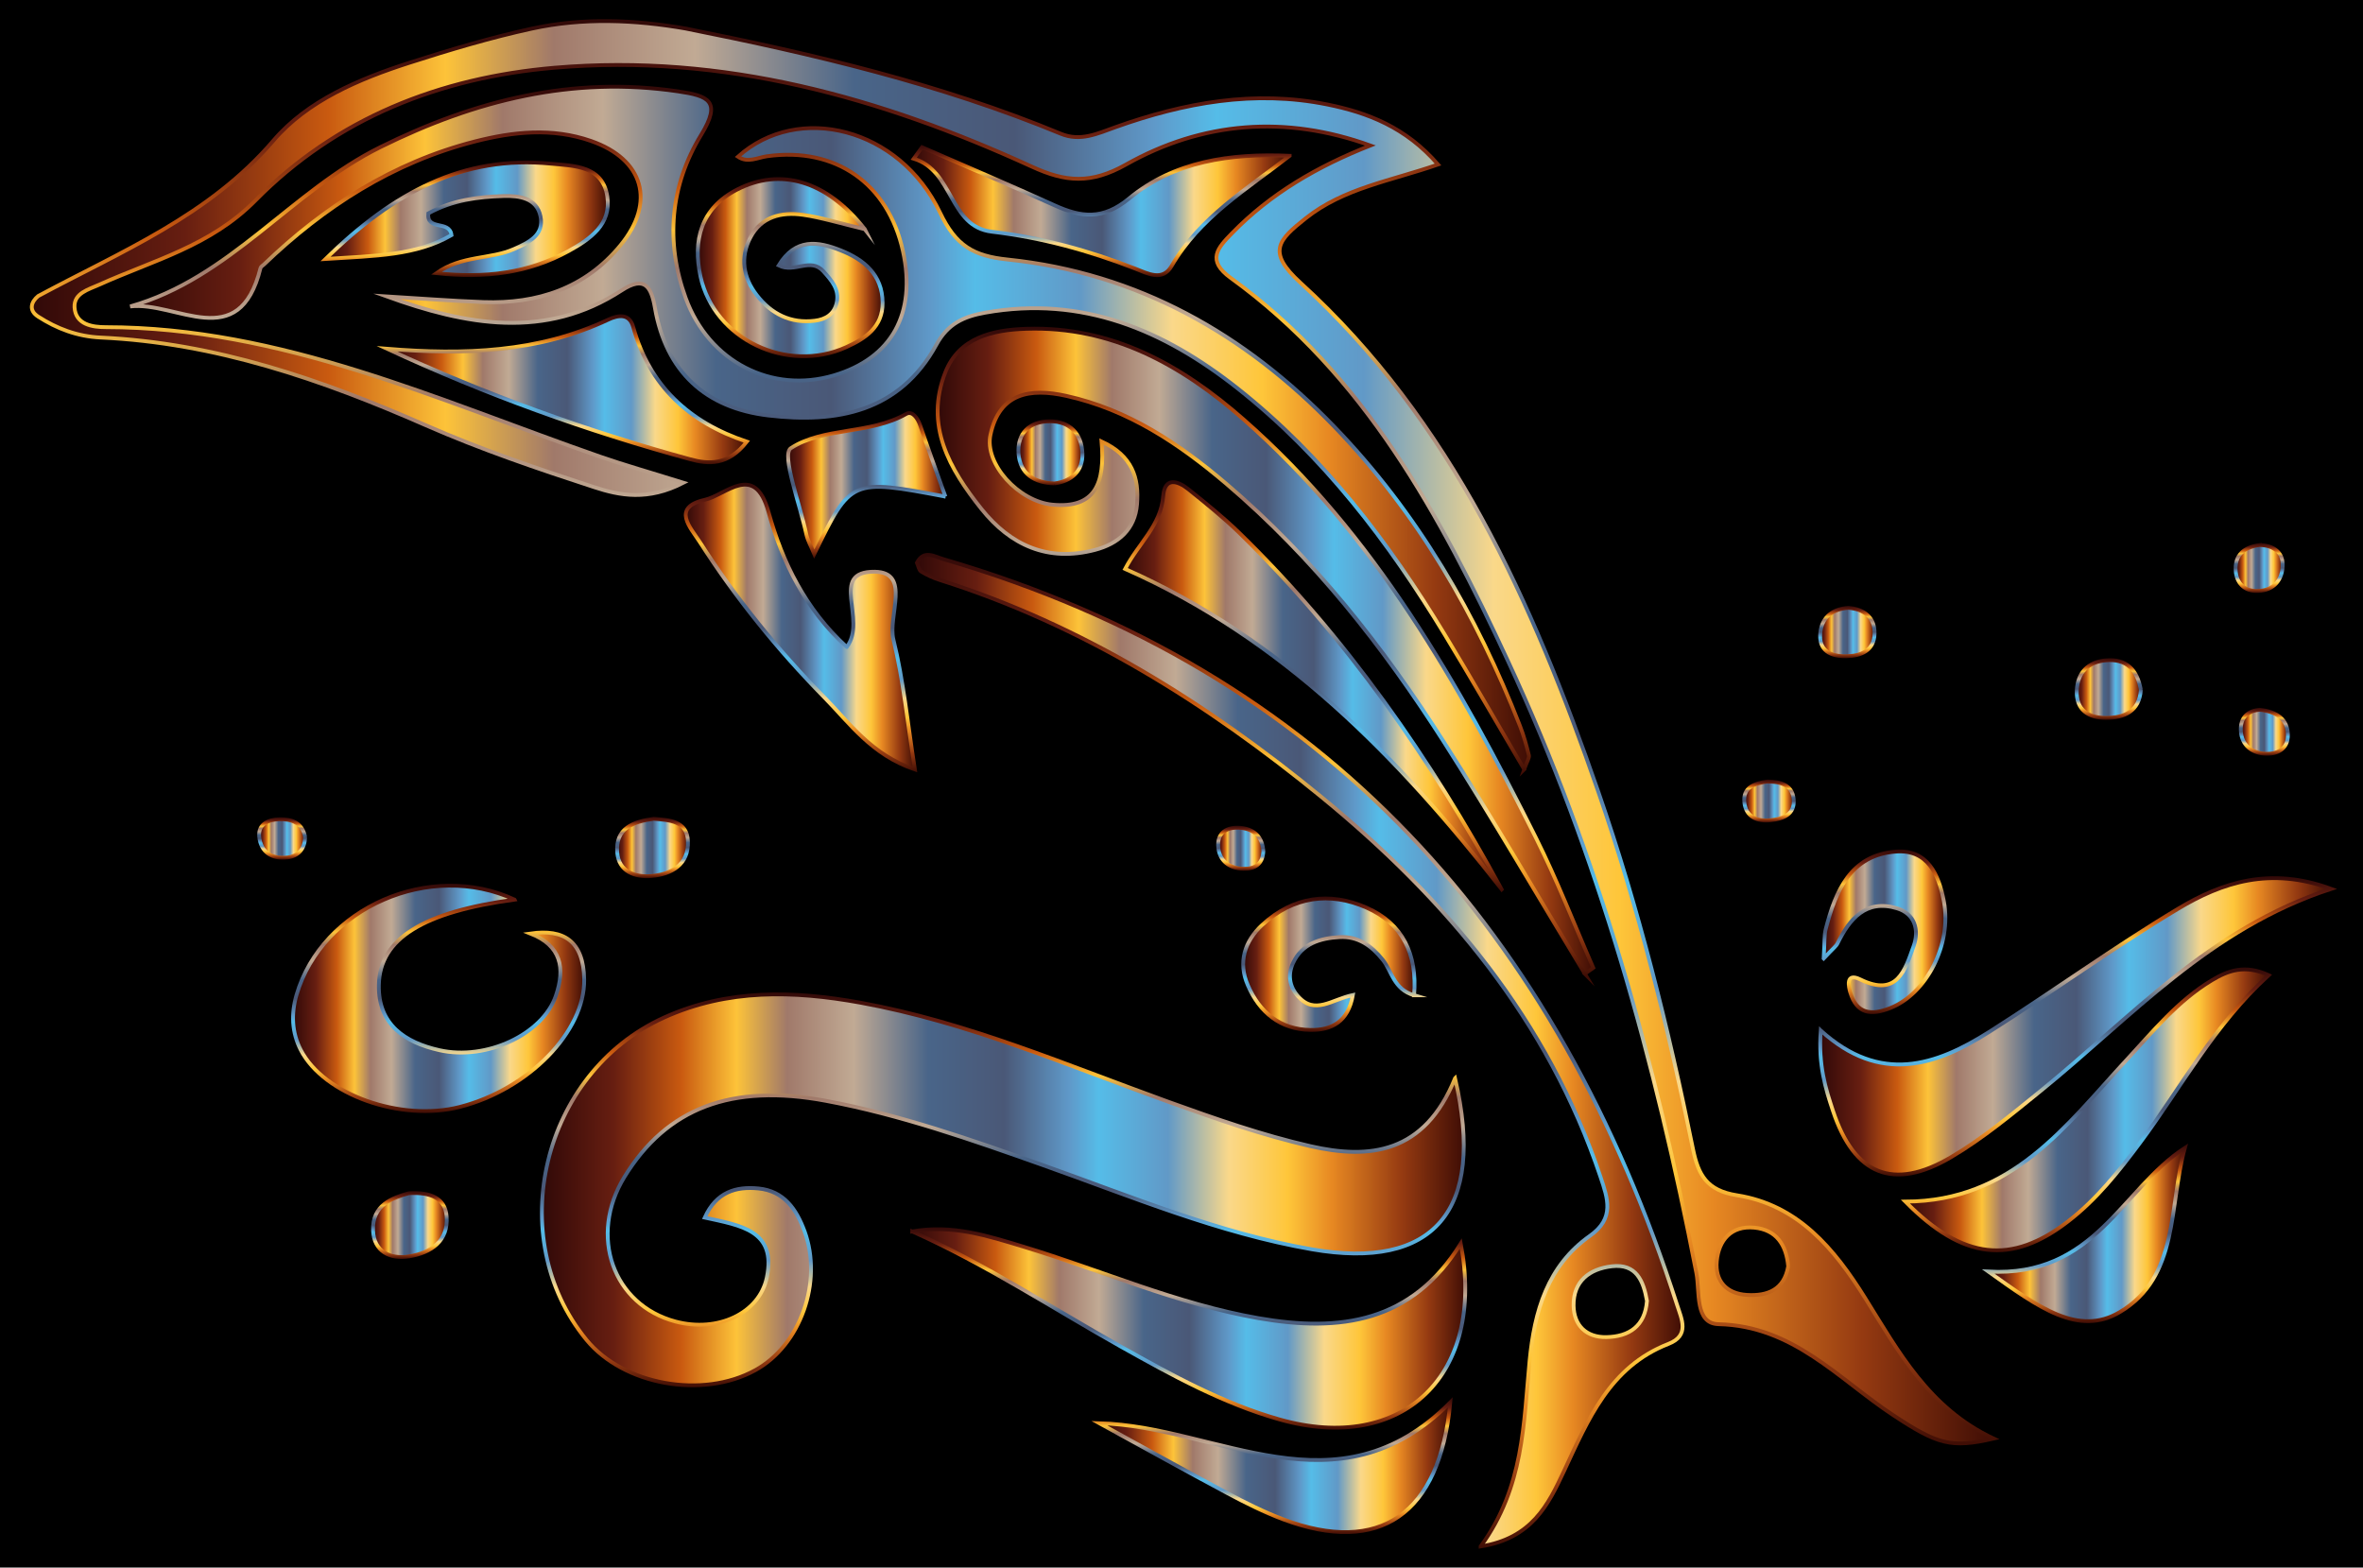 <?xml version="1.0" encoding="UTF-8"?>
<!DOCTYPE svg  PUBLIC '-//W3C//DTD SVG 1.1//EN'  'http://www.w3.org/Graphics/SVG/1.1/DTD/svg11.dtd'>
<svg enable-background="new 0 0 2478.519 1644.253" version="1.1" viewBox="0 0 2478.5 1644.3" xml:space="preserve" xmlns="http://www.w3.org/2000/svg">
<rect x="1e-4" width="2478.5" height="1644.3"/>
<g stroke-miterlimit="10" stroke-width="4">
	<linearGradient id="ax" x1="33.353" x2="2091.1" y1="768.1" y2="768.1" gradientUnits="userSpaceOnUse">
		<stop stop-color="#310908" offset="0"/>
		<stop stop-color="#671E11" offset=".078"/>
		<stop stop-color="#C95A10" offset=".151"/>
		<stop stop-color="#FDC339" offset=".211"/>
		<stop stop-color="#A0796A" offset=".266"/>
		<stop stop-color="#C1AA94" offset=".338"/>
		<stop stop-color="#496589" offset=".419"/>
		<stop stop-color="#4A5877" offset=".501"/>
		<stop stop-color="#5F99C9" offset=".572"/>
		<stop stop-color="#55BCE8" offset=".604"/>
		<stop stop-color="#6199C7" offset=".679"/>
		<stop stop-color="#FAD88A" offset=".745"/>
		<stop stop-color="#FEC63A" offset=".809"/>
		<stop stop-color="#E78822" offset=".857"/>
		<stop stop-color="#953A11" offset=".933"/>
		<stop stop-color="#3F0D05" offset="1"/>
	</linearGradient>
	<linearGradient id="am" x1="1064.3" x2="1064.3" y1="1516.1" y2="20.126" gradientUnits="userSpaceOnUse">
		<stop stop-color="#3F0D05" offset="0"/>
		<stop stop-color="#953A11" offset=".067"/>
		<stop stop-color="#E78822" offset=".143"/>
		<stop stop-color="#FEC63A" offset=".191"/>
		<stop stop-color="#FAD88A" offset=".255"/>
		<stop stop-color="#6199C7" offset=".321"/>
		<stop stop-color="#55BCE8" offset=".396"/>
		<stop stop-color="#5F99C9" offset=".428"/>
		<stop stop-color="#4A5877" offset=".499"/>
		<stop stop-color="#496589" offset=".581"/>
		<stop stop-color="#C1AA94" offset=".662"/>
		<stop stop-color="#A0796A" offset=".734"/>
		<stop stop-color="#FDC339" offset=".789"/>
		<stop stop-color="#C95A10" offset=".849"/>
		<stop stop-color="#671E11" offset=".922"/>
		<stop stop-color="#310908" offset="1"/>
	</linearGradient>
	<path d="m719.71 30.041c133.82 26.708 266.38 57.897 392.99 110.27 20.45 8.459 38.435-0.191 57.107-6.863 72.151-25.779 146.03-39.286 222.33-23.87 42.392 8.566 82.362 23.878 116.22 62.969-49.583 17.264-99.001 24.717-138.8 56.395-28.551 22.727-41.329 35.018-5.581 67.606 159.02 144.96 243.66 335.24 312.39 533.76 42.373 122.39 73.599 247.97 99.353 374.83 5.577 27.471 14.588 43.677 46.219 48.65 63.767 10.026 101.9 55.75 134.26 107.59 35.071 56.182 66.757 115.6 134.91 147.61-44.765 10.345-58.795 6.185-105.59-24.731-57.48-37.979-104.72-93.47-182.94-95.266-25.238-0.58-19.527-34.221-23.289-53.652-42.83-221.25-102.51-437.44-197.76-642.26-70.783-152.21-149.84-299.71-290.57-401.5-25.776-18.642-13.706-31.543 1.068-46.738 40.675-41.832 89.744-70.299 145.34-92.208-89.163-32.243-176.22-25.121-256.3 19.942-36.85 20.737-63.433 18.415-98.434 2.386-158.83-72.737-323.64-119.1-500.91-103.92-120.56 10.328-228.75 52.994-313.71 139.15-47.31 47.975-107.27 62.831-163.87 88.407-11.139 5.034-26.773 8.851-25.966 23.68 1.01 18.563 19.457 20.894 32.549 20.901 184.8 0.097 349.31 76.852 518.58 135.74 25.27 8.792 51.069 16.062 87.549 27.444-37.498 19.356-66.873 13.363-93.354 4.735-59.712-19.456-119.46-39.802-176.9-65.018-109.33-47.999-220.77-86.494-341.13-92.014-24.61-1.129-46.096-9.486-65.437-21.96-10.386-6.698-7.301-15.514 0-21.577 87.149-46.85 179.26-84.104 246.86-163.22 35.6-41.665 89.539-64.453 142.68-81.515 42.241-13.561 84.918-26.306 128.3-35.767 53.388-11.643 107.88-9.403 161.83 0zm1155.9 1298.3c-1.948-22.512-12.405-38.428-35.605-40.624-24.249-2.295-37.256 13.282-39.303 35.092-1.932 20.58 9.95 34.164 31.566 35.475 21.783 1.322 39.026-5.399 43.342-29.943z" fill="url(#ax)" stroke="url(#am)"/>
	<linearGradient id="ab" x1="568.44" x2="1535.4" y1="1248.1" y2="1248.1" gradientUnits="userSpaceOnUse">
		<stop stop-color="#310908" offset="0"/>
		<stop stop-color="#671E11" offset=".078"/>
		<stop stop-color="#C95A10" offset=".151"/>
		<stop stop-color="#FDC339" offset=".211"/>
		<stop stop-color="#A0796A" offset=".266"/>
		<stop stop-color="#C1AA94" offset=".338"/>
		<stop stop-color="#496589" offset=".419"/>
		<stop stop-color="#4A5877" offset=".501"/>
		<stop stop-color="#5F99C9" offset=".572"/>
		<stop stop-color="#55BCE8" offset=".604"/>
		<stop stop-color="#6199C7" offset=".679"/>
		<stop stop-color="#FAD88A" offset=".745"/>
		<stop stop-color="#FEC63A" offset=".809"/>
		<stop stop-color="#E78822" offset=".857"/>
		<stop stop-color="#953A11" offset=".933"/>
		<stop stop-color="#3F0D05" offset="1"/>
	</linearGradient>
	<linearGradient id="q" x1="1051.9" x2="1051.9" y1="1455.1" y2="1041" gradientUnits="userSpaceOnUse">
		<stop stop-color="#3F0D05" offset="0"/>
		<stop stop-color="#953A11" offset=".067"/>
		<stop stop-color="#E78822" offset=".143"/>
		<stop stop-color="#FEC63A" offset=".191"/>
		<stop stop-color="#FAD88A" offset=".255"/>
		<stop stop-color="#6199C7" offset=".321"/>
		<stop stop-color="#55BCE8" offset=".396"/>
		<stop stop-color="#5F99C9" offset=".428"/>
		<stop stop-color="#4A5877" offset=".499"/>
		<stop stop-color="#496589" offset=".581"/>
		<stop stop-color="#C1AA94" offset=".662"/>
		<stop stop-color="#A0796A" offset=".734"/>
		<stop stop-color="#FDC339" offset=".789"/>
		<stop stop-color="#C95A10" offset=".849"/>
		<stop stop-color="#671E11" offset=".922"/>
		<stop stop-color="#310908" offset="1"/>
	</linearGradient>
	<path d="m1526.2 1131c32.613 139.87-23.305 201.48-150.1 179.46-97.954-17.014-189.5-55.423-282.58-88.426-74.553-26.435-149.16-52.742-227.11-67.305-99.332-18.559-167.07 7.613-211.42 79.789-37.864 61.618-12.186 134.25 53.638 151.72 44.303 11.758 87.86-8.699 95.647-46.134 10.33-49.664-27.409-54.607-65.09-62.944 12.144-26.805 32.601-32.835 56.317-30.538 26.748 2.591 39.911 21.697 48.392 44.894 19.352 52.931-4.268 119.58-51.567 145.67-55.443 30.577-138.38 15.663-177.28-31.878-87.873-107.4-46.519-279.8 81.262-337.87 66.763-30.345 136.24-28.417 206.32-15.669 112.18 20.408 216.38 65.573 322.82 103.94 48.929 17.637 98.402 34.964 148.98 46.526 61.918 14.155 119.56 8.096 151.77-71.224z" fill="url(#ab)" stroke="url(#q)"/>
	<linearGradient id="f" x1="136.56" x2="1603.8" y1="448.97" y2="448.97" gradientUnits="userSpaceOnUse">
		<stop stop-color="#310908" offset="0"/>
		<stop stop-color="#671E11" offset=".078"/>
		<stop stop-color="#C95A10" offset=".151"/>
		<stop stop-color="#FDC339" offset=".211"/>
		<stop stop-color="#A0796A" offset=".266"/>
		<stop stop-color="#C1AA94" offset=".338"/>
		<stop stop-color="#496589" offset=".419"/>
		<stop stop-color="#4A5877" offset=".501"/>
		<stop stop-color="#5F99C9" offset=".572"/>
		<stop stop-color="#55BCE8" offset=".604"/>
		<stop stop-color="#6199C7" offset=".679"/>
		<stop stop-color="#FAD88A" offset=".745"/>
		<stop stop-color="#FEC63A" offset=".809"/>
		<stop stop-color="#E78822" offset=".857"/>
		<stop stop-color="#953A11" offset=".933"/>
		<stop stop-color="#3F0D05" offset="1"/>
	</linearGradient>
	<linearGradient id="d" x1="870.89" x2="870.89" y1="811.75" y2="88.933" gradientUnits="userSpaceOnUse">
		<stop stop-color="#3F0D05" offset="0"/>
		<stop stop-color="#953A11" offset=".067"/>
		<stop stop-color="#E78822" offset=".143"/>
		<stop stop-color="#FEC63A" offset=".191"/>
		<stop stop-color="#FAD88A" offset=".255"/>
		<stop stop-color="#6199C7" offset=".321"/>
		<stop stop-color="#55BCE8" offset=".396"/>
		<stop stop-color="#5F99C9" offset=".428"/>
		<stop stop-color="#4A5877" offset=".499"/>
		<stop stop-color="#496589" offset=".581"/>
		<stop stop-color="#C1AA94" offset=".662"/>
		<stop stop-color="#A0796A" offset=".734"/>
		<stop stop-color="#FDC339" offset=".789"/>
		<stop stop-color="#C95A10" offset=".849"/>
		<stop stop-color="#671E11" offset=".922"/>
		<stop stop-color="#310908" offset="1"/>
	</linearGradient>
	<path d="m1598.7 807.02c-28.975-49.24-55.582-95.607-83.289-141.31-59.017-97.343-127.38-187.25-217.32-258.32-77.333-61.109-162.94-97.58-264.79-79.412-22.51 4.015-39.193 11.649-51.07 33.452-38.502 70.677-104.44 82.82-176.08 74.419-66.202-7.764-107.58-45.922-119.22-112.96-3.865-22.265-10.76-33.988-34.848-18.302-80.261 52.267-163.43 36.312-246.7 6.279 33.877 2.041 67.73 4.754 101.64 5.973 56.798 2.042 106.74-14.483 143.8-59.535 37.287-45.325 24.189-90.262-30.954-109.44-40.699-14.154-81.674-9.775-122.16 0.627-85.71 22.024-157.58 68.175-220.81 128.91-1.295 1.244-3.313 2.354-3.684 3.852-22.478 90.728-88.198 34.416-136.7 40.19 104.75-29.673 168.94-120.85 262.43-167.13 99.338-49.169 201.28-74.798 312.36-58.462 31.662 4.656 45.922 10.031 24.164 45.544-32.488 53.027-37.764 112.06-16.287 171.14 24.38 67.076 90.254 100.55 155.48 81.213 60.614-17.968 86.694-64.845 72.445-130.21-15.466-70.949-70.467-109.57-142.38-99.687-10.298 1.415-20.36 7.484-30.733 0.526 63.338-56.893 169.59-30.489 212.04 58.702 16.602 34.879 35.177 45.462 70.884 49.162 136.28 14.121 248.93 78.122 342.77 175.45 87.146 90.382 149.08 197.22 194.61 313.8 3.892 9.966 6.814 20.371 9.318 30.78 0.656 2.73-1.943 6.244-4.921 14.75z" fill="url(#f)" stroke="url(#d)"/>
	<linearGradient id="c" x1="983.46" x2="1671.1" y1="683.1" y2="683.1" gradientUnits="userSpaceOnUse">
		<stop stop-color="#310908" offset="0"/>
		<stop stop-color="#671E11" offset=".078"/>
		<stop stop-color="#C95A10" offset=".151"/>
		<stop stop-color="#FDC339" offset=".211"/>
		<stop stop-color="#A0796A" offset=".266"/>
		<stop stop-color="#C1AA94" offset=".338"/>
		<stop stop-color="#496589" offset=".419"/>
		<stop stop-color="#4A5877" offset=".501"/>
		<stop stop-color="#5F99C9" offset=".572"/>
		<stop stop-color="#55BCE8" offset=".604"/>
		<stop stop-color="#6199C7" offset=".679"/>
		<stop stop-color="#FAD88A" offset=".745"/>
		<stop stop-color="#FEC63A" offset=".809"/>
		<stop stop-color="#E78822" offset=".857"/>
		<stop stop-color="#953A11" offset=".933"/>
		<stop stop-color="#3F0D05" offset="1"/>
	</linearGradient>
	<linearGradient id="b" x1="1327.5" x2="1327.5" y1="1024.4" y2="342.71" gradientUnits="userSpaceOnUse">
		<stop stop-color="#3F0D05" offset="0"/>
		<stop stop-color="#953A11" offset=".067"/>
		<stop stop-color="#E78822" offset=".143"/>
		<stop stop-color="#FEC63A" offset=".191"/>
		<stop stop-color="#FAD88A" offset=".255"/>
		<stop stop-color="#6199C7" offset=".321"/>
		<stop stop-color="#55BCE8" offset=".396"/>
		<stop stop-color="#5F99C9" offset=".428"/>
		<stop stop-color="#4A5877" offset=".499"/>
		<stop stop-color="#496589" offset=".581"/>
		<stop stop-color="#C1AA94" offset=".662"/>
		<stop stop-color="#A0796A" offset=".734"/>
		<stop stop-color="#FDC339" offset=".789"/>
		<stop stop-color="#C95A10" offset=".849"/>
		<stop stop-color="#671E11" offset=".922"/>
		<stop stop-color="#310908" offset="1"/>
	</linearGradient>
	<path d="m1662.3 1021.5c-49.148-81.142-96.822-163.22-147.82-243.19-63.919-100.23-137.04-193.26-228.18-270.8-49.699-42.283-103.06-77.981-168.15-92.298-37.746-8.302-69.796-3.081-79.242 40.696-6.635 30.75 29.641 70.006 64.84 73.43 45.194 4.397 55.534-22.722 51.651-66.292 32.437 14.943 39.42 38.498 37.233 65.774-2.13 26.56-19.627 41.564-44.218 48.018-49.292 12.939-88.538-4.91-118.99-42.988-33.47-41.848-59.802-87.628-37.919-143.23 14.477-36.783 49.893-44.608 84.93-45.747 90.016-2.928 163.03 38.095 227.89 95.002 137.85 120.93 225.74 277.44 306.45 438.46 22.32 44.526 40.375 91.189 60.387 136.87-2.955 2.098-5.91 4.196-8.865 6.294z" fill="url(#c)" stroke="url(#b)"/>
	<linearGradient id="a" x1="961.77" x2="1764.8" y1="1102.1" y2="1102.1" gradientUnits="userSpaceOnUse">
		<stop stop-color="#310908" offset="0"/>
		<stop stop-color="#671E11" offset=".078"/>
		<stop stop-color="#C95A10" offset=".151"/>
		<stop stop-color="#FDC339" offset=".211"/>
		<stop stop-color="#A0796A" offset=".266"/>
		<stop stop-color="#C1AA94" offset=".338"/>
		<stop stop-color="#496589" offset=".419"/>
		<stop stop-color="#4A5877" offset=".501"/>
		<stop stop-color="#5F99C9" offset=".572"/>
		<stop stop-color="#55BCE8" offset=".604"/>
		<stop stop-color="#6199C7" offset=".679"/>
		<stop stop-color="#FAD88A" offset=".745"/>
		<stop stop-color="#FEC63A" offset=".809"/>
		<stop stop-color="#E78822" offset=".857"/>
		<stop stop-color="#953A11" offset=".933"/>
		<stop stop-color="#3F0D05" offset="1"/>
	</linearGradient>
	<linearGradient id="bh" x1="1363.2" x2="1363.2" y1="1624.9" y2="580.03" gradientUnits="userSpaceOnUse">
		<stop stop-color="#3F0D05" offset="0"/>
		<stop stop-color="#953A11" offset=".067"/>
		<stop stop-color="#E78822" offset=".143"/>
		<stop stop-color="#FEC63A" offset=".191"/>
		<stop stop-color="#FAD88A" offset=".255"/>
		<stop stop-color="#6199C7" offset=".321"/>
		<stop stop-color="#55BCE8" offset=".396"/>
		<stop stop-color="#5F99C9" offset=".428"/>
		<stop stop-color="#4A5877" offset=".499"/>
		<stop stop-color="#496589" offset=".581"/>
		<stop stop-color="#C1AA94" offset=".662"/>
		<stop stop-color="#A0796A" offset=".734"/>
		<stop stop-color="#FDC339" offset=".789"/>
		<stop stop-color="#C95A10" offset=".849"/>
		<stop stop-color="#671E11" offset=".922"/>
		<stop stop-color="#310908" offset="1"/>
	</linearGradient>
	<path d="m1553 1622.1c45.482-62.3 45.036-129.36 51.355-194.62 5.032-51.966 18.7-99.725 63.391-131.25 26.113-18.421 18.552-39.159 10.977-61.769-54.981-164.09-161.46-291.1-292.67-398.48-120.21-98.384-250.73-180.37-400.49-227.65-6.76-2.134-13.383-5.191-19.421-8.88-2.346-1.433-2.892-5.812-4.414-9.197 7.259-13.983 18.29-6.524 27.5-3.838 402.35 117.33 644.46 392.48 769.83 782.37 4.794 14.909 13.54 32.065-9.072 40.874-61.644 24.014-84.378 79.623-109.57 133.48-16.547 35.38-33.692 70.505-87.412 78.973zm174.47-257.53c-3.66-20.987-11.19-39.286-36.766-36.327-23.464 2.714-40.683 15.606-40.202 41.422 0.385 20.657 13.355 33.283 34.306 32.884 23.965-0.457 40.634-11.538 42.662-37.978z" fill="url(#a)" stroke="url(#bh)"/>
	<linearGradient id="bg" x1="956.8" x2="1536.9" y1="1393.4" y2="1393.4" gradientUnits="userSpaceOnUse">
		<stop stop-color="#310908" offset="0"/>
		<stop stop-color="#671E11" offset=".078"/>
		<stop stop-color="#C95A10" offset=".151"/>
		<stop stop-color="#FDC339" offset=".211"/>
		<stop stop-color="#A0796A" offset=".266"/>
		<stop stop-color="#C1AA94" offset=".338"/>
		<stop stop-color="#496589" offset=".419"/>
		<stop stop-color="#4A5877" offset=".501"/>
		<stop stop-color="#5F99C9" offset=".572"/>
		<stop stop-color="#55BCE8" offset=".604"/>
		<stop stop-color="#6199C7" offset=".679"/>
		<stop stop-color="#FAD88A" offset=".745"/>
		<stop stop-color="#FEC63A" offset=".809"/>
		<stop stop-color="#E78822" offset=".857"/>
		<stop stop-color="#953A11" offset=".933"/>
		<stop stop-color="#3F0D05" offset="1"/>
	</linearGradient>
	<linearGradient id="bf" x1="1244.5" x2="1244.5" y1="1499.5" y2="1287.3" gradientUnits="userSpaceOnUse">
		<stop stop-color="#3F0D05" offset="0"/>
		<stop stop-color="#953A11" offset=".067"/>
		<stop stop-color="#E78822" offset=".143"/>
		<stop stop-color="#FEC63A" offset=".191"/>
		<stop stop-color="#FAD88A" offset=".255"/>
		<stop stop-color="#6199C7" offset=".321"/>
		<stop stop-color="#55BCE8" offset=".396"/>
		<stop stop-color="#5F99C9" offset=".428"/>
		<stop stop-color="#4A5877" offset=".499"/>
		<stop stop-color="#496589" offset=".581"/>
		<stop stop-color="#C1AA94" offset=".662"/>
		<stop stop-color="#A0796A" offset=".734"/>
		<stop stop-color="#FDC339" offset=".789"/>
		<stop stop-color="#C95A10" offset=".849"/>
		<stop stop-color="#671E11" offset=".922"/>
		<stop stop-color="#310908" offset="1"/>
	</linearGradient>
	<path d="m956.8 1291.7c42.027-7.536 79.153 4.606 116.64 15.97 82.198 24.918 161.12 60.093 246.57 75.003 85.708 14.954 160.88 4.612 212.16-78.284 26.393 137.99-61.221 221.16-190.14 184.51-59.075-16.791-112.52-46.208-165.75-76.051-72.673-40.75-142.47-86.781-219.48-121.15z" fill="url(#bg)" stroke="url(#bf)"/>
	<linearGradient id="be" x1="1909.2" x2="2445.2" y1="1076.6" y2="1076.6" gradientUnits="userSpaceOnUse">
		<stop stop-color="#310908" offset="0"/>
		<stop stop-color="#671E11" offset=".078"/>
		<stop stop-color="#C95A10" offset=".151"/>
		<stop stop-color="#FDC339" offset=".211"/>
		<stop stop-color="#A0796A" offset=".266"/>
		<stop stop-color="#C1AA94" offset=".338"/>
		<stop stop-color="#496589" offset=".419"/>
		<stop stop-color="#4A5877" offset=".501"/>
		<stop stop-color="#5F99C9" offset=".572"/>
		<stop stop-color="#55BCE8" offset=".604"/>
		<stop stop-color="#6199C7" offset=".679"/>
		<stop stop-color="#FAD88A" offset=".745"/>
		<stop stop-color="#FEC63A" offset=".809"/>
		<stop stop-color="#E78822" offset=".857"/>
		<stop stop-color="#953A11" offset=".933"/>
		<stop stop-color="#3F0D05" offset="1"/>
	</linearGradient>
	<linearGradient id="bd" x1="2179.2" x2="2179.2" y1="1234" y2="919.13" gradientUnits="userSpaceOnUse">
		<stop stop-color="#3F0D05" offset="0"/>
		<stop stop-color="#953A11" offset=".067"/>
		<stop stop-color="#E78822" offset=".143"/>
		<stop stop-color="#FEC63A" offset=".191"/>
		<stop stop-color="#FAD88A" offset=".255"/>
		<stop stop-color="#6199C7" offset=".321"/>
		<stop stop-color="#55BCE8" offset=".396"/>
		<stop stop-color="#5F99C9" offset=".428"/>
		<stop stop-color="#4A5877" offset=".499"/>
		<stop stop-color="#496589" offset=".581"/>
		<stop stop-color="#C1AA94" offset=".662"/>
		<stop stop-color="#A0796A" offset=".734"/>
		<stop stop-color="#FDC339" offset=".789"/>
		<stop stop-color="#C95A10" offset=".849"/>
		<stop stop-color="#671E11" offset=".922"/>
		<stop stop-color="#310908" offset="1"/>
	</linearGradient>
	<path d="m1909.7 1080.9c62.718 56.825 120.75 36.938 176.76 1.468 66.621-42.186 130.59-88.68 198.17-129.19 45.856-27.485 96.416-44.5 160.51-20.82-128.17 41.743-209.86 135.07-303.94 211.28-30.582 24.772-61.177 50.356-94.911 70.23-60.522 35.654-101.48 18.452-123.73-48.691-7.811-23.574-15.438-47.616-12.861-84.282z" fill="url(#be)" stroke="url(#bd)"/>
	<linearGradient id="bc" x1="307.37" x2="612.75" y1="1047.2" y2="1047.2" gradientUnits="userSpaceOnUse">
		<stop stop-color="#310908" offset="0"/>
		<stop stop-color="#671E11" offset=".078"/>
		<stop stop-color="#C95A10" offset=".151"/>
		<stop stop-color="#FDC339" offset=".211"/>
		<stop stop-color="#A0796A" offset=".266"/>
		<stop stop-color="#C1AA94" offset=".338"/>
		<stop stop-color="#496589" offset=".419"/>
		<stop stop-color="#4A5877" offset=".501"/>
		<stop stop-color="#5F99C9" offset=".572"/>
		<stop stop-color="#55BCE8" offset=".604"/>
		<stop stop-color="#6199C7" offset=".679"/>
		<stop stop-color="#FAD88A" offset=".745"/>
		<stop stop-color="#FEC63A" offset=".809"/>
		<stop stop-color="#E78822" offset=".857"/>
		<stop stop-color="#953A11" offset=".933"/>
		<stop stop-color="#3F0D05" offset="1"/>
	</linearGradient>
	<linearGradient id="bb" x1="460.06" x2="460.06" y1="1167.5" y2="926.99" gradientUnits="userSpaceOnUse">
		<stop stop-color="#3F0D05" offset="0"/>
		<stop stop-color="#953A11" offset=".067"/>
		<stop stop-color="#E78822" offset=".143"/>
		<stop stop-color="#FEC63A" offset=".191"/>
		<stop stop-color="#FAD88A" offset=".255"/>
		<stop stop-color="#6199C7" offset=".321"/>
		<stop stop-color="#55BCE8" offset=".396"/>
		<stop stop-color="#5F99C9" offset=".428"/>
		<stop stop-color="#4A5877" offset=".499"/>
		<stop stop-color="#496589" offset=".581"/>
		<stop stop-color="#C1AA94" offset=".662"/>
		<stop stop-color="#A0796A" offset=".734"/>
		<stop stop-color="#FDC339" offset=".789"/>
		<stop stop-color="#C95A10" offset=".849"/>
		<stop stop-color="#671E11" offset=".922"/>
		<stop stop-color="#310908" offset="1"/>
	</linearGradient>
	<path d="m539.68 943.64c-95.693 12.956-141.39 40.726-142.31 89.58-0.783 41.476 27.168 60.191 63.541 68.361 49.18 11.046 108.11-16.493 122.06-56.93 10.075-29.211 5.691-52.732-26.584-65.447 35.061-5.061 55.712 7.985 56.352 48.117 0.869 54.529-58.219 115.29-130.36 133.76-61.967 15.872-142.72-12.818-166.9-59.713-9.482-18.394-10.207-38.021-4.48-57.713 26.629-91.56 140.36-141.24 228.68-100.02z" fill="url(#bc)" stroke="url(#bb)"/>
	<linearGradient id="ba" x1="1180.1" x2="1575.1" y1="719.33" y2="719.33" gradientUnits="userSpaceOnUse">
		<stop stop-color="#310908" offset="0"/>
		<stop stop-color="#671E11" offset=".078"/>
		<stop stop-color="#C95A10" offset=".151"/>
		<stop stop-color="#FDC339" offset=".211"/>
		<stop stop-color="#A0796A" offset=".266"/>
		<stop stop-color="#C1AA94" offset=".338"/>
		<stop stop-color="#496589" offset=".419"/>
		<stop stop-color="#4A5877" offset=".501"/>
		<stop stop-color="#5F99C9" offset=".572"/>
		<stop stop-color="#55BCE8" offset=".604"/>
		<stop stop-color="#6199C7" offset=".679"/>
		<stop stop-color="#FAD88A" offset=".745"/>
		<stop stop-color="#FEC63A" offset=".809"/>
		<stop stop-color="#E78822" offset=".857"/>
		<stop stop-color="#953A11" offset=".933"/>
		<stop stop-color="#3F0D05" offset="1"/>
	</linearGradient>
	<linearGradient id="az" x1="1377.1" x2="1377.1" y1="934.15" y2="503.74" gradientUnits="userSpaceOnUse">
		<stop stop-color="#3F0D05" offset="0"/>
		<stop stop-color="#953A11" offset=".067"/>
		<stop stop-color="#E78822" offset=".143"/>
		<stop stop-color="#FEC63A" offset=".191"/>
		<stop stop-color="#FAD88A" offset=".255"/>
		<stop stop-color="#6199C7" offset=".321"/>
		<stop stop-color="#55BCE8" offset=".396"/>
		<stop stop-color="#5F99C9" offset=".428"/>
		<stop stop-color="#4A5877" offset=".499"/>
		<stop stop-color="#496589" offset=".581"/>
		<stop stop-color="#C1AA94" offset=".662"/>
		<stop stop-color="#A0796A" offset=".734"/>
		<stop stop-color="#FDC339" offset=".789"/>
		<stop stop-color="#C95A10" offset=".849"/>
		<stop stop-color="#671E11" offset=".922"/>
		<stop stop-color="#310908" offset="1"/>
	</linearGradient>
	<path d="m1575.1 932.92c-108.98-139.29-229.39-262.96-394.98-336.14 13.778-26.691 37.59-45.554 39.943-76.522 1.549-20.383 15.409-15.962 26.601-6.939 18.144 14.628 36.436 29.266 53.101 45.506 112.45 109.58 200.78 237.09 275.34 374.09z" fill="url(#ba)" stroke="url(#az)"/>
	<linearGradient id="ay" x1="1998.6" x2="2379.6" y1="1164.2" y2="1164.2" gradientUnits="userSpaceOnUse">
		<stop stop-color="#310908" offset="0"/>
		<stop stop-color="#671E11" offset=".078"/>
		<stop stop-color="#C95A10" offset=".151"/>
		<stop stop-color="#FDC339" offset=".211"/>
		<stop stop-color="#A0796A" offset=".266"/>
		<stop stop-color="#C1AA94" offset=".338"/>
		<stop stop-color="#496589" offset=".419"/>
		<stop stop-color="#4A5877" offset=".501"/>
		<stop stop-color="#5F99C9" offset=".572"/>
		<stop stop-color="#55BCE8" offset=".604"/>
		<stop stop-color="#6199C7" offset=".679"/>
		<stop stop-color="#FAD88A" offset=".745"/>
		<stop stop-color="#FEC63A" offset=".809"/>
		<stop stop-color="#E78822" offset=".857"/>
		<stop stop-color="#953A11" offset=".933"/>
		<stop stop-color="#3F0D05" offset="1"/>
	</linearGradient>
	<linearGradient id="aw" x1="2188.5" x2="2188.5" y1="1313.6" y2="1014.9" gradientUnits="userSpaceOnUse">
		<stop stop-color="#3F0D05" offset="0"/>
		<stop stop-color="#953A11" offset=".067"/>
		<stop stop-color="#E78822" offset=".143"/>
		<stop stop-color="#FEC63A" offset=".191"/>
		<stop stop-color="#FAD88A" offset=".255"/>
		<stop stop-color="#6199C7" offset=".321"/>
		<stop stop-color="#55BCE8" offset=".396"/>
		<stop stop-color="#5F99C9" offset=".428"/>
		<stop stop-color="#4A5877" offset=".499"/>
		<stop stop-color="#496589" offset=".581"/>
		<stop stop-color="#C1AA94" offset=".662"/>
		<stop stop-color="#A0796A" offset=".734"/>
		<stop stop-color="#FDC339" offset=".789"/>
		<stop stop-color="#C95A10" offset=".849"/>
		<stop stop-color="#671E11" offset=".922"/>
		<stop stop-color="#310908" offset="1"/>
	</linearGradient>
	<path d="m2379.6 1022.9c-57.616 52.416-91.462 117.4-134.69 175.48-22.504 30.241-45.725 59.681-75.802 82.806-59.153 45.48-109.81 40.848-170.56-20.77 112.02-0.371 168.19-79.808 231.66-148.28 27.95-30.155 53.941-62.382 89.739-83.896 16.652-10.007 34.544-16.952 59.652-5.343z" fill="url(#ay)" stroke="url(#aw)"/>
	<linearGradient id="av" x1="719.27" x2="959.61" y1="657.77" y2="657.77" gradientUnits="userSpaceOnUse">
		<stop stop-color="#310908" offset="0"/>
		<stop stop-color="#671E11" offset=".078"/>
		<stop stop-color="#C95A10" offset=".151"/>
		<stop stop-color="#FDC339" offset=".211"/>
		<stop stop-color="#A0796A" offset=".266"/>
		<stop stop-color="#C1AA94" offset=".338"/>
		<stop stop-color="#496589" offset=".419"/>
		<stop stop-color="#4A5877" offset=".501"/>
		<stop stop-color="#5F99C9" offset=".572"/>
		<stop stop-color="#55BCE8" offset=".604"/>
		<stop stop-color="#6199C7" offset=".679"/>
		<stop stop-color="#FAD88A" offset=".745"/>
		<stop stop-color="#FEC63A" offset=".809"/>
		<stop stop-color="#E78822" offset=".857"/>
		<stop stop-color="#953A11" offset=".933"/>
		<stop stop-color="#3F0D05" offset="1"/>
	</linearGradient>
	<linearGradient id="au" x1="839.69" x2="839.69" y1="810.14" y2="506.35" gradientUnits="userSpaceOnUse">
		<stop stop-color="#3F0D05" offset="0"/>
		<stop stop-color="#953A11" offset=".067"/>
		<stop stop-color="#E78822" offset=".143"/>
		<stop stop-color="#FEC63A" offset=".191"/>
		<stop stop-color="#FAD88A" offset=".255"/>
		<stop stop-color="#6199C7" offset=".321"/>
		<stop stop-color="#55BCE8" offset=".396"/>
		<stop stop-color="#5F99C9" offset=".428"/>
		<stop stop-color="#4A5877" offset=".499"/>
		<stop stop-color="#496589" offset=".581"/>
		<stop stop-color="#C1AA94" offset=".662"/>
		<stop stop-color="#A0796A" offset=".734"/>
		<stop stop-color="#FDC339" offset=".789"/>
		<stop stop-color="#C95A10" offset=".849"/>
		<stop stop-color="#671E11" offset=".922"/>
		<stop stop-color="#310908" offset="1"/>
	</linearGradient>
	<path d="m888.17 678.73c21.733-28.966-19.373-79.504 29.266-79.025 38.516 0.379 13.567 46.511 19.674 71.265 10.553 42.771 14.773 87.104 22.505 136.21-45.596-15.482-68.391-48.648-95.161-75.871-48.981-49.811-92.861-104.12-130.59-163-9.357-14.605-30.138-36.004 5.41-44.04 22.341-5.051 52.313-39.718 66.783 12.69 14.684 53.182 38.728 101.98 82.109 141.77z" fill="url(#av)" stroke="url(#au)"/>
	<linearGradient id="at" x1="406.02" x2="783.33" y1="408.27" y2="408.27" gradientUnits="userSpaceOnUse">
		<stop stop-color="#310908" offset="0"/>
		<stop stop-color="#671E11" offset=".078"/>
		<stop stop-color="#C95A10" offset=".151"/>
		<stop stop-color="#FDC339" offset=".211"/>
		<stop stop-color="#A0796A" offset=".266"/>
		<stop stop-color="#C1AA94" offset=".338"/>
		<stop stop-color="#496589" offset=".419"/>
		<stop stop-color="#4A5877" offset=".501"/>
		<stop stop-color="#5F99C9" offset=".572"/>
		<stop stop-color="#55BCE8" offset=".604"/>
		<stop stop-color="#6199C7" offset=".679"/>
		<stop stop-color="#FAD88A" offset=".745"/>
		<stop stop-color="#FEC63A" offset=".809"/>
		<stop stop-color="#E78822" offset=".857"/>
		<stop stop-color="#953A11" offset=".933"/>
		<stop stop-color="#3F0D05" offset="1"/>
	</linearGradient>
	<linearGradient id="as" x1="590.85" x2="590.85" y1="486.88" y2="329.67" gradientUnits="userSpaceOnUse">
		<stop stop-color="#3F0D05" offset="0"/>
		<stop stop-color="#953A11" offset=".067"/>
		<stop stop-color="#E78822" offset=".143"/>
		<stop stop-color="#FEC63A" offset=".191"/>
		<stop stop-color="#FAD88A" offset=".255"/>
		<stop stop-color="#6199C7" offset=".321"/>
		<stop stop-color="#55BCE8" offset=".396"/>
		<stop stop-color="#5F99C9" offset=".428"/>
		<stop stop-color="#4A5877" offset=".499"/>
		<stop stop-color="#496589" offset=".581"/>
		<stop stop-color="#C1AA94" offset=".662"/>
		<stop stop-color="#A0796A" offset=".734"/>
		<stop stop-color="#FDC339" offset=".789"/>
		<stop stop-color="#C95A10" offset=".849"/>
		<stop stop-color="#671E11" offset=".922"/>
		<stop stop-color="#310908" offset="1"/>
	</linearGradient>
	<path d="m406.02 365.87c80.423 6.405 158.17 4.148 232.03-30.627 10.354-4.875 22.11-6.757 26.072 7.618 16.932 61.43 58.495 100.24 119.21 120.44-19.76 25.492-40.82 23.496-59.297 18.455-108.69-29.65-214.44-67.869-318.01-115.88z" fill="url(#at)" stroke="url(#as)"/>
	<linearGradient id="ar" x1="1153" x2="1521.2" y1="1539" y2="1539" gradientUnits="userSpaceOnUse">
		<stop stop-color="#310908" offset="0"/>
		<stop stop-color="#671E11" offset=".078"/>
		<stop stop-color="#C95A10" offset=".151"/>
		<stop stop-color="#FDC339" offset=".211"/>
		<stop stop-color="#A0796A" offset=".266"/>
		<stop stop-color="#C1AA94" offset=".338"/>
		<stop stop-color="#496589" offset=".419"/>
		<stop stop-color="#4A5877" offset=".501"/>
		<stop stop-color="#5F99C9" offset=".572"/>
		<stop stop-color="#55BCE8" offset=".604"/>
		<stop stop-color="#6199C7" offset=".679"/>
		<stop stop-color="#FAD88A" offset=".745"/>
		<stop stop-color="#FEC63A" offset=".809"/>
		<stop stop-color="#E78822" offset=".857"/>
		<stop stop-color="#953A11" offset=".933"/>
		<stop stop-color="#3F0D05" offset="1"/>
	</linearGradient>
	<linearGradient id="aq" x1="1334.3" x2="1334.3" y1="1609.1" y2="1465.6" gradientUnits="userSpaceOnUse">
		<stop stop-color="#3F0D05" offset="0"/>
		<stop stop-color="#953A11" offset=".067"/>
		<stop stop-color="#E78822" offset=".143"/>
		<stop stop-color="#FEC63A" offset=".191"/>
		<stop stop-color="#FAD88A" offset=".255"/>
		<stop stop-color="#6199C7" offset=".321"/>
		<stop stop-color="#55BCE8" offset=".396"/>
		<stop stop-color="#5F99C9" offset=".428"/>
		<stop stop-color="#4A5877" offset=".499"/>
		<stop stop-color="#496589" offset=".581"/>
		<stop stop-color="#C1AA94" offset=".662"/>
		<stop stop-color="#A0796A" offset=".734"/>
		<stop stop-color="#FDC339" offset=".789"/>
		<stop stop-color="#C95A10" offset=".849"/>
		<stop stop-color="#671E11" offset=".922"/>
		<stop stop-color="#310908" offset="1"/>
	</linearGradient>
	<path d="m1153 1492.8c124.08 3.44 249.4 98.074 368.21-21.867-11.13 117.99-74.513 160.57-175.09 122.83-20.067-7.532-39.442-17.246-58.388-27.355-45.149-24.089-89.851-49.015-134.73-73.604z" fill="url(#ar)" stroke="url(#aq)"/>
	<linearGradient id="ap" x1="958.45" x2="1352.7" y1="221.53" y2="221.53" gradientUnits="userSpaceOnUse">
		<stop stop-color="#310908" offset="0"/>
		<stop stop-color="#671E11" offset=".078"/>
		<stop stop-color="#C95A10" offset=".151"/>
		<stop stop-color="#FDC339" offset=".211"/>
		<stop stop-color="#A0796A" offset=".266"/>
		<stop stop-color="#C1AA94" offset=".338"/>
		<stop stop-color="#496589" offset=".419"/>
		<stop stop-color="#4A5877" offset=".501"/>
		<stop stop-color="#5F99C9" offset=".572"/>
		<stop stop-color="#55BCE8" offset=".604"/>
		<stop stop-color="#6199C7" offset=".679"/>
		<stop stop-color="#FAD88A" offset=".745"/>
		<stop stop-color="#FEC63A" offset=".809"/>
		<stop stop-color="#E78822" offset=".857"/>
		<stop stop-color="#953A11" offset=".933"/>
		<stop stop-color="#3F0D05" offset="1"/>
	</linearGradient>
	<linearGradient id="ao" x1="1156.7" x2="1156.7" y1="290.66" y2="151.92" gradientUnits="userSpaceOnUse">
		<stop stop-color="#3F0D05" offset="0"/>
		<stop stop-color="#953A11" offset=".067"/>
		<stop stop-color="#E78822" offset=".143"/>
		<stop stop-color="#FEC63A" offset=".191"/>
		<stop stop-color="#FAD88A" offset=".255"/>
		<stop stop-color="#6199C7" offset=".321"/>
		<stop stop-color="#55BCE8" offset=".396"/>
		<stop stop-color="#5F99C9" offset=".428"/>
		<stop stop-color="#4A5877" offset=".499"/>
		<stop stop-color="#496589" offset=".581"/>
		<stop stop-color="#C1AA94" offset=".662"/>
		<stop stop-color="#A0796A" offset=".734"/>
		<stop stop-color="#FDC339" offset=".789"/>
		<stop stop-color="#C95A10" offset=".849"/>
		<stop stop-color="#671E11" offset=".922"/>
		<stop stop-color="#310908" offset="1"/>
	</linearGradient>
	<path d="m1352.7 163.4c-45.31 35.234-94.303 64.534-123.9 115.72-9.486 16.407-24.957 7.768-38.327 2.567-48.476-18.857-97.827-32.509-150.09-38.624-45.095-5.277-40.073-64.06-81.967-76.645 2.891-4.008 5.783-8.016 8.674-12.024 46.311 20.243 92.852 39.98 138.85 60.918 27.908 12.704 50.829 15.634 78.25-7.052 47.317-39.145 106.23-47.603 168.51-44.864z" fill="url(#ap)" stroke="url(#ao)"/>
	<linearGradient id="an" x1="731.87" x2="925.74" y1="280.76" y2="280.76" gradientUnits="userSpaceOnUse">
		<stop stop-color="#310908" offset="0"/>
		<stop stop-color="#671E11" offset=".078"/>
		<stop stop-color="#C95A10" offset=".151"/>
		<stop stop-color="#FDC339" offset=".211"/>
		<stop stop-color="#A0796A" offset=".266"/>
		<stop stop-color="#C1AA94" offset=".338"/>
		<stop stop-color="#496589" offset=".419"/>
		<stop stop-color="#4A5877" offset=".501"/>
		<stop stop-color="#5F99C9" offset=".572"/>
		<stop stop-color="#55BCE8" offset=".604"/>
		<stop stop-color="#6199C7" offset=".679"/>
		<stop stop-color="#FAD88A" offset=".745"/>
		<stop stop-color="#FEC63A" offset=".809"/>
		<stop stop-color="#E78822" offset=".857"/>
		<stop stop-color="#953A11" offset=".933"/>
		<stop stop-color="#3F0D05" offset="1"/>
	</linearGradient>
	<linearGradient id="al" x1="828.81" x2="828.81" y1="375.7" y2="185.82" gradientUnits="userSpaceOnUse">
		<stop stop-color="#3F0D05" offset="0"/>
		<stop stop-color="#953A11" offset=".067"/>
		<stop stop-color="#E78822" offset=".143"/>
		<stop stop-color="#FEC63A" offset=".191"/>
		<stop stop-color="#FAD88A" offset=".255"/>
		<stop stop-color="#6199C7" offset=".321"/>
		<stop stop-color="#55BCE8" offset=".396"/>
		<stop stop-color="#5F99C9" offset=".428"/>
		<stop stop-color="#4A5877" offset=".499"/>
		<stop stop-color="#496589" offset=".581"/>
		<stop stop-color="#C1AA94" offset=".662"/>
		<stop stop-color="#A0796A" offset=".734"/>
		<stop stop-color="#FDC339" offset=".789"/>
		<stop stop-color="#C95A10" offset=".849"/>
		<stop stop-color="#671E11" offset=".922"/>
		<stop stop-color="#310908" offset="1"/>
	</linearGradient>
	<path d="m907.07 240.37c-26.986-6.404-45.717-12.244-64.892-15.037-22.596-3.292-43.964 2.109-55.215 23.968-10.645 20.681-7.619 41.859 6.936 60.459 15.399 19.678 35.347 29.784 60.826 26.646 11.582-1.427 20.384-6.977 22.894-19.062 2.892-13.922-5.19-22.955-13.93-32.713-13.526-15.104-30.024 2.208-46.99-6.23 17.68-28.882 41.055-25.371 65.086-15.805 24.67 9.82 43.721 25.566 43.951 54.865 0.2 25.48-17.77 37.436-38.137 46.673-61.761 28.01-138.41-8.122-152.84-74.019-8.264-37.737 0.198-71.587 38.25-91.23 45.303-23.386 93.893-9.76 134.06 41.486z" fill="url(#an)" stroke="url(#al)"/>
	<linearGradient id="ak" x1="341.4" x2="637.57" y1="229.46" y2="229.46" gradientUnits="userSpaceOnUse">
		<stop stop-color="#310908" offset="0"/>
		<stop stop-color="#671E11" offset=".078"/>
		<stop stop-color="#C95A10" offset=".151"/>
		<stop stop-color="#FDC339" offset=".211"/>
		<stop stop-color="#A0796A" offset=".266"/>
		<stop stop-color="#C1AA94" offset=".338"/>
		<stop stop-color="#496589" offset=".419"/>
		<stop stop-color="#4A5877" offset=".501"/>
		<stop stop-color="#5F99C9" offset=".572"/>
		<stop stop-color="#55BCE8" offset=".604"/>
		<stop stop-color="#6199C7" offset=".679"/>
		<stop stop-color="#FAD88A" offset=".745"/>
		<stop stop-color="#FEC63A" offset=".809"/>
		<stop stop-color="#E78822" offset=".857"/>
		<stop stop-color="#953A11" offset=".933"/>
		<stop stop-color="#3F0D05" offset="1"/>
	</linearGradient>
	<linearGradient id="aj" x1="487.86" x2="487.86" y1="290.55" y2="168.38" gradientUnits="userSpaceOnUse">
		<stop stop-color="#3F0D05" offset="0"/>
		<stop stop-color="#953A11" offset=".067"/>
		<stop stop-color="#E78822" offset=".143"/>
		<stop stop-color="#FEC63A" offset=".191"/>
		<stop stop-color="#FAD88A" offset=".255"/>
		<stop stop-color="#6199C7" offset=".321"/>
		<stop stop-color="#55BCE8" offset=".396"/>
		<stop stop-color="#5F99C9" offset=".428"/>
		<stop stop-color="#4A5877" offset=".499"/>
		<stop stop-color="#496589" offset=".581"/>
		<stop stop-color="#C1AA94" offset=".662"/>
		<stop stop-color="#A0796A" offset=".734"/>
		<stop stop-color="#FDC339" offset=".789"/>
		<stop stop-color="#C95A10" offset=".849"/>
		<stop stop-color="#671E11" offset=".922"/>
		<stop stop-color="#310908" offset="1"/>
	</linearGradient>
	<path d="m341.4 271.66c71.368-69.795 144.36-109.02 236.49-99.994 24.422 2.393 54.235 2.051 59.118 34.492 4.37 29.031-17.826 44.611-40.491 57.089-42.219 23.242-87.516 28.901-138.81 23.298 26.694-18.934 56.705-14.234 81.644-25.401 15.064-6.745 31.59-14.376 27.604-34.07-3.934-19.437-22.434-21.942-38.632-21.45-26.741 0.814-53.379 4.072-79.1 18.222-1.754 18.646 22.349 6.521 24.351 22.82-37.378 21.456-79.484 21.657-132.17 24.993z" fill="url(#ak)" stroke="url(#aj)"/>
	<linearGradient id="ai" x1="2085.5" x2="2291.7" y1="1294.9" y2="1294.9" gradientUnits="userSpaceOnUse">
		<stop stop-color="#310908" offset="0"/>
		<stop stop-color="#671E11" offset=".078"/>
		<stop stop-color="#C95A10" offset=".151"/>
		<stop stop-color="#FDC339" offset=".211"/>
		<stop stop-color="#A0796A" offset=".266"/>
		<stop stop-color="#C1AA94" offset=".338"/>
		<stop stop-color="#496589" offset=".419"/>
		<stop stop-color="#4A5877" offset=".501"/>
		<stop stop-color="#5F99C9" offset=".572"/>
		<stop stop-color="#55BCE8" offset=".604"/>
		<stop stop-color="#6199C7" offset=".679"/>
		<stop stop-color="#FAD88A" offset=".745"/>
		<stop stop-color="#FEC63A" offset=".809"/>
		<stop stop-color="#E78822" offset=".857"/>
		<stop stop-color="#953A11" offset=".933"/>
		<stop stop-color="#3F0D05" offset="1"/>
	</linearGradient>
	<linearGradient id="ah" x1="2186.9" x2="2186.9" y1="1387.8" y2="1199.4" gradientUnits="userSpaceOnUse">
		<stop stop-color="#3F0D05" offset="0"/>
		<stop stop-color="#953A11" offset=".067"/>
		<stop stop-color="#E78822" offset=".143"/>
		<stop stop-color="#FEC63A" offset=".191"/>
		<stop stop-color="#FAD88A" offset=".255"/>
		<stop stop-color="#6199C7" offset=".321"/>
		<stop stop-color="#55BCE8" offset=".396"/>
		<stop stop-color="#5F99C9" offset=".428"/>
		<stop stop-color="#4A5877" offset=".499"/>
		<stop stop-color="#496589" offset=".581"/>
		<stop stop-color="#C1AA94" offset=".662"/>
		<stop stop-color="#A0796A" offset=".734"/>
		<stop stop-color="#FDC339" offset=".789"/>
		<stop stop-color="#C95A10" offset=".849"/>
		<stop stop-color="#671E11" offset=".922"/>
		<stop stop-color="#310908" offset="1"/>
	</linearGradient>
	<path d="m2291.7 1204c-17.008 61.113-5.853 135.13-68.217 172.25-43.365 25.81-84.837-4.543-137.95-42.484 111.78 6.258 139.49-86.356 206.17-129.77z" fill="url(#ai)" stroke="url(#ah)"/>
	<linearGradient id="ag" x1="1303.9" x2="1483.7" y1="1011.4" y2="1011.4" gradientUnits="userSpaceOnUse">
		<stop stop-color="#310908" offset="0"/>
		<stop stop-color="#671E11" offset=".078"/>
		<stop stop-color="#C95A10" offset=".151"/>
		<stop stop-color="#FDC339" offset=".211"/>
		<stop stop-color="#A0796A" offset=".266"/>
		<stop stop-color="#C1AA94" offset=".338"/>
		<stop stop-color="#496589" offset=".419"/>
		<stop stop-color="#4A5877" offset=".501"/>
		<stop stop-color="#5F99C9" offset=".572"/>
		<stop stop-color="#55BCE8" offset=".604"/>
		<stop stop-color="#6199C7" offset=".679"/>
		<stop stop-color="#FAD88A" offset=".745"/>
		<stop stop-color="#FEC63A" offset=".809"/>
		<stop stop-color="#E78822" offset=".857"/>
		<stop stop-color="#953A11" offset=".933"/>
		<stop stop-color="#3F0D05" offset="1"/>
	</linearGradient>
	<linearGradient id="af" x1="1393.8" x2="1393.8" y1="1082.4" y2="940.47" gradientUnits="userSpaceOnUse">
		<stop stop-color="#3F0D05" offset="0"/>
		<stop stop-color="#953A11" offset=".067"/>
		<stop stop-color="#E78822" offset=".143"/>
		<stop stop-color="#FEC63A" offset=".191"/>
		<stop stop-color="#FAD88A" offset=".255"/>
		<stop stop-color="#6199C7" offset=".321"/>
		<stop stop-color="#55BCE8" offset=".396"/>
		<stop stop-color="#5F99C9" offset=".428"/>
		<stop stop-color="#4A5877" offset=".499"/>
		<stop stop-color="#496589" offset=".581"/>
		<stop stop-color="#C1AA94" offset=".662"/>
		<stop stop-color="#A0796A" offset=".734"/>
		<stop stop-color="#FDC339" offset=".789"/>
		<stop stop-color="#C95A10" offset=".849"/>
		<stop stop-color="#671E11" offset=".922"/>
		<stop stop-color="#310908" offset="1"/>
	</linearGradient>
	<path d="m1483.2 1044c-21.61-6.391-23.192-25.2-32.832-37.217-11.908-14.843-25.838-24.914-45.388-23.82-20.399 1.142-39.294 6.782-48.709 27.181-5.569 12.067-4.123 24.247 5.196 34.88 17.565 20.04 35.43 3.306 57.559-1.351-5.022 28.32-22.383 36.974-44.482 36.678-31.934-0.427-53.535-18.67-65.749-46.94-10.374-24.012-3.487-46.055 15.198-63.318 32.269-29.814 70.793-35.107 109.54-17.929 37.622 16.679 53.272 48.694 49.666 91.836z" fill="url(#ag)" stroke="url(#af)"/>
	<linearGradient id="ae" x1="826.64" x2="991.63" y1="507.19" y2="507.19" gradientUnits="userSpaceOnUse">
		<stop stop-color="#310908" offset="0"/>
		<stop stop-color="#671E11" offset=".078"/>
		<stop stop-color="#C95A10" offset=".151"/>
		<stop stop-color="#FDC339" offset=".211"/>
		<stop stop-color="#A0796A" offset=".266"/>
		<stop stop-color="#C1AA94" offset=".338"/>
		<stop stop-color="#496589" offset=".419"/>
		<stop stop-color="#4A5877" offset=".501"/>
		<stop stop-color="#5F99C9" offset=".572"/>
		<stop stop-color="#55BCE8" offset=".604"/>
		<stop stop-color="#6199C7" offset=".679"/>
		<stop stop-color="#FAD88A" offset=".745"/>
		<stop stop-color="#FEC63A" offset=".809"/>
		<stop stop-color="#E78822" offset=".857"/>
		<stop stop-color="#953A11" offset=".933"/>
		<stop stop-color="#3F0D05" offset="1"/>
	</linearGradient>
	<linearGradient id="ad" x1="909.66" x2="909.66" y1="586.04" y2="431.24" gradientUnits="userSpaceOnUse">
		<stop stop-color="#3F0D05" offset="0"/>
		<stop stop-color="#953A11" offset=".067"/>
		<stop stop-color="#E78822" offset=".143"/>
		<stop stop-color="#FEC63A" offset=".191"/>
		<stop stop-color="#FAD88A" offset=".255"/>
		<stop stop-color="#6199C7" offset=".321"/>
		<stop stop-color="#55BCE8" offset=".396"/>
		<stop stop-color="#5F99C9" offset=".428"/>
		<stop stop-color="#4A5877" offset=".499"/>
		<stop stop-color="#496589" offset=".581"/>
		<stop stop-color="#C1AA94" offset=".662"/>
		<stop stop-color="#A0796A" offset=".734"/>
		<stop stop-color="#FDC339" offset=".789"/>
		<stop stop-color="#C95A10" offset=".849"/>
		<stop stop-color="#671E11" offset=".922"/>
		<stop stop-color="#310908" offset="1"/>
	</linearGradient>
	<path d="m991.63 520.86c-99.124-18.643-99.124-18.643-137.55 60.294-3.242-7.887-6.959-14.139-8.383-20.875-6.603-31.225-26.302-83.501-16.266-90.089 34.178-22.437 82.657-14.143 121.16-36.079 6.154-3.505 11.894 4.229 14.475 11.831 8.393 24.719 17.398 49.229 26.559 74.918z" fill="url(#ae)" stroke="url(#ad)"/>
	<linearGradient id="ac" x1="1912.8" x2="2040.4" y1="977.35" y2="977.35" gradientUnits="userSpaceOnUse">
		<stop stop-color="#310908" offset="0"/>
		<stop stop-color="#671E11" offset=".078"/>
		<stop stop-color="#C95A10" offset=".151"/>
		<stop stop-color="#FDC339" offset=".211"/>
		<stop stop-color="#A0796A" offset=".266"/>
		<stop stop-color="#C1AA94" offset=".338"/>
		<stop stop-color="#496589" offset=".419"/>
		<stop stop-color="#4A5877" offset=".501"/>
		<stop stop-color="#5F99C9" offset=".572"/>
		<stop stop-color="#55BCE8" offset=".604"/>
		<stop stop-color="#6199C7" offset=".679"/>
		<stop stop-color="#FAD88A" offset=".745"/>
		<stop stop-color="#FEC63A" offset=".809"/>
		<stop stop-color="#E78822" offset=".857"/>
		<stop stop-color="#953A11" offset=".933"/>
		<stop stop-color="#3F0D05" offset="1"/>
	</linearGradient>
	<linearGradient id="aa" x1="1976.4" x2="1976.4" y1="1063.6" y2="891.05" gradientUnits="userSpaceOnUse">
		<stop stop-color="#3F0D05" offset="0"/>
		<stop stop-color="#953A11" offset=".067"/>
		<stop stop-color="#E78822" offset=".143"/>
		<stop stop-color="#FEC63A" offset=".191"/>
		<stop stop-color="#FAD88A" offset=".255"/>
		<stop stop-color="#6199C7" offset=".321"/>
		<stop stop-color="#55BCE8" offset=".396"/>
		<stop stop-color="#5F99C9" offset=".428"/>
		<stop stop-color="#4A5877" offset=".499"/>
		<stop stop-color="#496589" offset=".581"/>
		<stop stop-color="#C1AA94" offset=".662"/>
		<stop stop-color="#A0796A" offset=".734"/>
		<stop stop-color="#FDC339" offset=".789"/>
		<stop stop-color="#C95A10" offset=".849"/>
		<stop stop-color="#671E11" offset=".922"/>
		<stop stop-color="#310908" offset="1"/>
	</linearGradient>
	<path d="m1912.8 1005.4c1.088-17.145 0.447-24.243 2.129-30.74 10.322-39.866 25.88-77.638 73.426-81.384 33.396-2.631 45.266 23.924 50.564 52.335 8.445 45.29-18.424 96.693-55.986 111.66-20.462 8.152-35.402 6.285-42.194-16.192-1.607-5.317-5.542-21.588 10.429-13.718 38.749 19.096 46.909-9.661 56.005-34.993 6.135-17.086 0.97-34.064-17.424-39.591-32.597-9.795-49.642 10.85-62.496 36.904-1.408 2.855-4.41 4.924-14.452 15.722z" fill="url(#ac)" stroke="url(#aa)"/>
	<linearGradient id="z" x1="391.24" x2="468.59" y1="1285" y2="1285" gradientUnits="userSpaceOnUse">
		<stop stop-color="#310908" offset="0"/>
		<stop stop-color="#671E11" offset=".078"/>
		<stop stop-color="#C95A10" offset=".151"/>
		<stop stop-color="#FDC339" offset=".211"/>
		<stop stop-color="#A0796A" offset=".266"/>
		<stop stop-color="#C1AA94" offset=".338"/>
		<stop stop-color="#496589" offset=".419"/>
		<stop stop-color="#4A5877" offset=".501"/>
		<stop stop-color="#5F99C9" offset=".572"/>
		<stop stop-color="#55BCE8" offset=".604"/>
		<stop stop-color="#6199C7" offset=".679"/>
		<stop stop-color="#FAD88A" offset=".745"/>
		<stop stop-color="#FEC63A" offset=".809"/>
		<stop stop-color="#E78822" offset=".857"/>
		<stop stop-color="#953A11" offset=".933"/>
		<stop stop-color="#3F0D05" offset="1"/>
	</linearGradient>
	<linearGradient id="y" x1="429.92" x2="429.92" y1="1320.6" y2="1249.4" gradientUnits="userSpaceOnUse">
		<stop stop-color="#3F0D05" offset="0"/>
		<stop stop-color="#953A11" offset=".067"/>
		<stop stop-color="#E78822" offset=".143"/>
		<stop stop-color="#FEC63A" offset=".191"/>
		<stop stop-color="#FAD88A" offset=".255"/>
		<stop stop-color="#6199C7" offset=".321"/>
		<stop stop-color="#55BCE8" offset=".396"/>
		<stop stop-color="#5F99C9" offset=".428"/>
		<stop stop-color="#4A5877" offset=".499"/>
		<stop stop-color="#496589" offset=".581"/>
		<stop stop-color="#C1AA94" offset=".662"/>
		<stop stop-color="#A0796A" offset=".734"/>
		<stop stop-color="#FDC339" offset=".789"/>
		<stop stop-color="#C95A10" offset=".849"/>
		<stop stop-color="#671E11" offset=".922"/>
		<stop stop-color="#310908" offset="1"/>
	</linearGradient>
	<path d="m428.85 1251.6c22.848-1.361 38.106 5.169 39.591 24.277 2.032 26.146-16.549 38.261-39.342 42.016-20.097 3.31-36.978-5.334-37.826-27.211-1.043-26.905 20.482-34.292 37.577-39.081z" fill="url(#z)" stroke="url(#y)"/>
	<linearGradient id="x" x1="1068.2" x2="1135.4" y1="474.51" y2="474.51" gradientUnits="userSpaceOnUse">
		<stop stop-color="#310908" offset="0"/>
		<stop stop-color="#671E11" offset=".078"/>
		<stop stop-color="#C95A10" offset=".151"/>
		<stop stop-color="#FDC339" offset=".211"/>
		<stop stop-color="#A0796A" offset=".266"/>
		<stop stop-color="#C1AA94" offset=".338"/>
		<stop stop-color="#496589" offset=".419"/>
		<stop stop-color="#4A5877" offset=".501"/>
		<stop stop-color="#5F99C9" offset=".572"/>
		<stop stop-color="#55BCE8" offset=".604"/>
		<stop stop-color="#6199C7" offset=".679"/>
		<stop stop-color="#FAD88A" offset=".745"/>
		<stop stop-color="#FEC63A" offset=".809"/>
		<stop stop-color="#E78822" offset=".857"/>
		<stop stop-color="#953A11" offset=".933"/>
		<stop stop-color="#3F0D05" offset="1"/>
	</linearGradient>
	<linearGradient id="w" x1="1101.8" x2="1101.8" y1="509.13" y2="439.9" gradientUnits="userSpaceOnUse">
		<stop stop-color="#3F0D05" offset="0"/>
		<stop stop-color="#953A11" offset=".067"/>
		<stop stop-color="#E78822" offset=".143"/>
		<stop stop-color="#FEC63A" offset=".191"/>
		<stop stop-color="#FAD88A" offset=".255"/>
		<stop stop-color="#6199C7" offset=".321"/>
		<stop stop-color="#55BCE8" offset=".396"/>
		<stop stop-color="#5F99C9" offset=".428"/>
		<stop stop-color="#4A5877" offset=".499"/>
		<stop stop-color="#496589" offset=".581"/>
		<stop stop-color="#C1AA94" offset=".662"/>
		<stop stop-color="#A0796A" offset=".734"/>
		<stop stop-color="#FDC339" offset=".789"/>
		<stop stop-color="#C95A10" offset=".849"/>
		<stop stop-color="#671E11" offset=".922"/>
		<stop stop-color="#310908" offset="1"/>
	</linearGradient>
	<path d="m1105.9 507.12c-21.146-0.713-35.977-10.141-37.561-31.174-1.615-21.448 11.424-33.961 32.674-34.053 21.27-0.092 33.677 13.351 34.324 33.75 0.59 18.578-11.429 29.105-29.438 31.477z" fill="url(#x)" stroke="url(#w)"/>
	<linearGradient id="v" x1="647.25" x2="721.61" y1="888.99" y2="888.99" gradientUnits="userSpaceOnUse">
		<stop stop-color="#310908" offset="0"/>
		<stop stop-color="#671E11" offset=".078"/>
		<stop stop-color="#C95A10" offset=".151"/>
		<stop stop-color="#FDC339" offset=".211"/>
		<stop stop-color="#A0796A" offset=".266"/>
		<stop stop-color="#C1AA94" offset=".338"/>
		<stop stop-color="#496589" offset=".419"/>
		<stop stop-color="#4A5877" offset=".501"/>
		<stop stop-color="#5F99C9" offset=".572"/>
		<stop stop-color="#55BCE8" offset=".604"/>
		<stop stop-color="#6199C7" offset=".679"/>
		<stop stop-color="#FAD88A" offset=".745"/>
		<stop stop-color="#FEC63A" offset=".809"/>
		<stop stop-color="#E78822" offset=".857"/>
		<stop stop-color="#953A11" offset=".933"/>
		<stop stop-color="#3F0D05" offset="1"/>
	</linearGradient>
	<linearGradient id="u" x1="684.43" x2="684.43" y1="921.12" y2="856.84" gradientUnits="userSpaceOnUse">
		<stop stop-color="#3F0D05" offset="0"/>
		<stop stop-color="#953A11" offset=".067"/>
		<stop stop-color="#E78822" offset=".143"/>
		<stop stop-color="#FEC63A" offset=".191"/>
		<stop stop-color="#FAD88A" offset=".255"/>
		<stop stop-color="#6199C7" offset=".321"/>
		<stop stop-color="#55BCE8" offset=".396"/>
		<stop stop-color="#5F99C9" offset=".428"/>
		<stop stop-color="#4A5877" offset=".499"/>
		<stop stop-color="#496589" offset=".581"/>
		<stop stop-color="#C1AA94" offset=".662"/>
		<stop stop-color="#A0796A" offset=".734"/>
		<stop stop-color="#FDC339" offset=".789"/>
		<stop stop-color="#C95A10" offset=".849"/>
		<stop stop-color="#671E11" offset=".922"/>
		<stop stop-color="#310908" offset="1"/>
	</linearGradient>
	<path d="m685.69 858.86c16.33 1.406 35.079 2.025 35.886 23.588 0.913 24.391-17.135 34.675-38.44 36.478-17.055 1.444-34.063-4.61-35.72-24.56-2.142-25.795 17.048-32.577 38.273-35.506z" fill="url(#v)" stroke="url(#u)"/>
	<linearGradient id="t" x1="2178.3" x2="2245.5" y1="722.74" y2="722.74" gradientUnits="userSpaceOnUse">
		<stop stop-color="#310908" offset="0"/>
		<stop stop-color="#671E11" offset=".078"/>
		<stop stop-color="#C95A10" offset=".151"/>
		<stop stop-color="#FDC339" offset=".211"/>
		<stop stop-color="#A0796A" offset=".266"/>
		<stop stop-color="#C1AA94" offset=".338"/>
		<stop stop-color="#496589" offset=".419"/>
		<stop stop-color="#4A5877" offset=".501"/>
		<stop stop-color="#5F99C9" offset=".572"/>
		<stop stop-color="#55BCE8" offset=".604"/>
		<stop stop-color="#6199C7" offset=".679"/>
		<stop stop-color="#FAD88A" offset=".745"/>
		<stop stop-color="#FEC63A" offset=".809"/>
		<stop stop-color="#E78822" offset=".857"/>
		<stop stop-color="#953A11" offset=".933"/>
		<stop stop-color="#3F0D05" offset="1"/>
	</linearGradient>
	<linearGradient id="s" x1="2211.9" x2="2211.9" y1="755.04" y2="690.45" gradientUnits="userSpaceOnUse">
		<stop stop-color="#3F0D05" offset="0"/>
		<stop stop-color="#953A11" offset=".067"/>
		<stop stop-color="#E78822" offset=".143"/>
		<stop stop-color="#FEC63A" offset=".191"/>
		<stop stop-color="#FAD88A" offset=".255"/>
		<stop stop-color="#6199C7" offset=".321"/>
		<stop stop-color="#55BCE8" offset=".396"/>
		<stop stop-color="#5F99C9" offset=".428"/>
		<stop stop-color="#4A5877" offset=".499"/>
		<stop stop-color="#496589" offset=".581"/>
		<stop stop-color="#C1AA94" offset=".662"/>
		<stop stop-color="#A0796A" offset=".734"/>
		<stop stop-color="#FDC339" offset=".789"/>
		<stop stop-color="#C95A10" offset=".849"/>
		<stop stop-color="#671E11" offset=".922"/>
		<stop stop-color="#310908" offset="1"/>
	</linearGradient>
	<path d="m2245.5 723.71c-1.683 22.494-17.378 29.341-36.795 29.323-18.22-0.017-31.448-8.429-30.405-29.035 0.945-18.681 11.985-29.672 30.433-31.342 21.641-1.96 33.01 9.882 36.767 31.054z" fill="url(#t)" stroke="url(#s)"/>
	<linearGradient id="r" x1="1909.1" x2="1966.2" y1="662.99" y2="662.99" gradientUnits="userSpaceOnUse">
		<stop stop-color="#310908" offset="0"/>
		<stop stop-color="#671E11" offset=".078"/>
		<stop stop-color="#C95A10" offset=".151"/>
		<stop stop-color="#FDC339" offset=".211"/>
		<stop stop-color="#A0796A" offset=".266"/>
		<stop stop-color="#C1AA94" offset=".338"/>
		<stop stop-color="#496589" offset=".419"/>
		<stop stop-color="#4A5877" offset=".501"/>
		<stop stop-color="#5F99C9" offset=".572"/>
		<stop stop-color="#55BCE8" offset=".604"/>
		<stop stop-color="#6199C7" offset=".679"/>
		<stop stop-color="#FAD88A" offset=".745"/>
		<stop stop-color="#FEC63A" offset=".809"/>
		<stop stop-color="#E78822" offset=".857"/>
		<stop stop-color="#953A11" offset=".933"/>
		<stop stop-color="#3F0D05" offset="1"/>
	</linearGradient>
	<linearGradient id="p" x1="1937.6" x2="1937.6" y1="690.4" y2="635.58" gradientUnits="userSpaceOnUse">
		<stop stop-color="#3F0D05" offset="0"/>
		<stop stop-color="#953A11" offset=".067"/>
		<stop stop-color="#E78822" offset=".143"/>
		<stop stop-color="#FEC63A" offset=".191"/>
		<stop stop-color="#FAD88A" offset=".255"/>
		<stop stop-color="#6199C7" offset=".321"/>
		<stop stop-color="#55BCE8" offset=".396"/>
		<stop stop-color="#5F99C9" offset=".428"/>
		<stop stop-color="#4A5877" offset=".499"/>
		<stop stop-color="#496589" offset=".581"/>
		<stop stop-color="#C1AA94" offset=".662"/>
		<stop stop-color="#A0796A" offset=".734"/>
		<stop stop-color="#FDC339" offset=".789"/>
		<stop stop-color="#C95A10" offset=".849"/>
		<stop stop-color="#671E11" offset=".922"/>
		<stop stop-color="#310908" offset="1"/>
	</linearGradient>
	<path d="m1938.6 637.58c16.815 1.335 27.902 10.11 27.602 26.865-0.32 17.874-14.068 23.683-29.823 23.942-16.425 0.27-29.131-6.069-27.08-24.868 1.772-16.244 12.986-24.74 29.301-25.939z" fill="url(#r)" stroke="url(#p)"/>
	<linearGradient id="o" x1="2350.3" x2="2399.7" y1="767.58" y2="767.58" gradientUnits="userSpaceOnUse">
		<stop stop-color="#310908" offset="0"/>
		<stop stop-color="#671E11" offset=".078"/>
		<stop stop-color="#C95A10" offset=".151"/>
		<stop stop-color="#FDC339" offset=".211"/>
		<stop stop-color="#A0796A" offset=".266"/>
		<stop stop-color="#C1AA94" offset=".338"/>
		<stop stop-color="#496589" offset=".419"/>
		<stop stop-color="#4A5877" offset=".501"/>
		<stop stop-color="#5F99C9" offset=".572"/>
		<stop stop-color="#55BCE8" offset=".604"/>
		<stop stop-color="#6199C7" offset=".679"/>
		<stop stop-color="#FAD88A" offset=".745"/>
		<stop stop-color="#FEC63A" offset=".809"/>
		<stop stop-color="#E78822" offset=".857"/>
		<stop stop-color="#953A11" offset=".933"/>
		<stop stop-color="#3F0D05" offset="1"/>
	</linearGradient>
	<linearGradient id="n" x1="2375" x2="2375" y1="792.68" y2="742.48" gradientUnits="userSpaceOnUse">
		<stop stop-color="#3F0D05" offset="0"/>
		<stop stop-color="#953A11" offset=".067"/>
		<stop stop-color="#E78822" offset=".143"/>
		<stop stop-color="#FEC63A" offset=".191"/>
		<stop stop-color="#FAD88A" offset=".255"/>
		<stop stop-color="#6199C7" offset=".321"/>
		<stop stop-color="#55BCE8" offset=".396"/>
		<stop stop-color="#5F99C9" offset=".428"/>
		<stop stop-color="#4A5877" offset=".499"/>
		<stop stop-color="#496589" offset=".581"/>
		<stop stop-color="#C1AA94" offset=".662"/>
		<stop stop-color="#A0796A" offset=".734"/>
		<stop stop-color="#FDC339" offset=".789"/>
		<stop stop-color="#C95A10" offset=".849"/>
		<stop stop-color="#671E11" offset=".922"/>
		<stop stop-color="#310908" offset="1"/>
	</linearGradient>
	<path d="m2370.2 744.49c17.87 2.096 29.243 9.851 29.539 26.186 0.278 15.38-11.837 20.999-24.994 19.869-13.005-1.117-23.182-8.902-24.308-23.122-1.187-14.973 7.593-21.922 19.764-22.933z" fill="url(#o)" stroke="url(#n)"/>
	<linearGradient id="m" x1="2344.9" x2="2394.3" y1="595.78" y2="595.78" gradientUnits="userSpaceOnUse">
		<stop stop-color="#310908" offset="0"/>
		<stop stop-color="#671E11" offset=".078"/>
		<stop stop-color="#C95A10" offset=".151"/>
		<stop stop-color="#FDC339" offset=".211"/>
		<stop stop-color="#A0796A" offset=".266"/>
		<stop stop-color="#C1AA94" offset=".338"/>
		<stop stop-color="#496589" offset=".419"/>
		<stop stop-color="#4A5877" offset=".501"/>
		<stop stop-color="#5F99C9" offset=".572"/>
		<stop stop-color="#55BCE8" offset=".604"/>
		<stop stop-color="#6199C7" offset=".679"/>
		<stop stop-color="#FAD88A" offset=".745"/>
		<stop stop-color="#FEC63A" offset=".809"/>
		<stop stop-color="#E78822" offset=".857"/>
		<stop stop-color="#953A11" offset=".933"/>
		<stop stop-color="#3F0D05" offset="1"/>
	</linearGradient>
	<linearGradient id="l" x1="2369.6" x2="2369.6" y1="621.9" y2="569.66" gradientUnits="userSpaceOnUse">
		<stop stop-color="#3F0D05" offset="0"/>
		<stop stop-color="#953A11" offset=".067"/>
		<stop stop-color="#E78822" offset=".143"/>
		<stop stop-color="#FEC63A" offset=".191"/>
		<stop stop-color="#FAD88A" offset=".255"/>
		<stop stop-color="#6199C7" offset=".321"/>
		<stop stop-color="#55BCE8" offset=".396"/>
		<stop stop-color="#5F99C9" offset=".428"/>
		<stop stop-color="#4A5877" offset=".499"/>
		<stop stop-color="#496589" offset=".581"/>
		<stop stop-color="#C1AA94" offset=".662"/>
		<stop stop-color="#A0796A" offset=".734"/>
		<stop stop-color="#FDC339" offset=".789"/>
		<stop stop-color="#C95A10" offset=".849"/>
		<stop stop-color="#671E11" offset=".922"/>
		<stop stop-color="#310908" offset="1"/>
	</linearGradient>
	<path d="m2370.3 571.67c14.675 0.567 24.849 7.873 23.945 22.648-0.98 16.015-11.374 26.06-28.288 25.573-12.308-0.354-19.859-8.672-20.918-20.339-1.588-17.484 8.935-25.716 25.262-27.882z" fill="url(#m)" stroke="url(#l)"/>
	<linearGradient id="k" x1="1829.5" x2="1881.5" y1="840.21" y2="840.21" gradientUnits="userSpaceOnUse">
		<stop stop-color="#310908" offset="0"/>
		<stop stop-color="#671E11" offset=".078"/>
		<stop stop-color="#C95A10" offset=".151"/>
		<stop stop-color="#FDC339" offset=".211"/>
		<stop stop-color="#A0796A" offset=".266"/>
		<stop stop-color="#C1AA94" offset=".338"/>
		<stop stop-color="#496589" offset=".419"/>
		<stop stop-color="#4A5877" offset=".501"/>
		<stop stop-color="#5F99C9" offset=".572"/>
		<stop stop-color="#55BCE8" offset=".604"/>
		<stop stop-color="#6199C7" offset=".679"/>
		<stop stop-color="#FAD88A" offset=".745"/>
		<stop stop-color="#FEC63A" offset=".809"/>
		<stop stop-color="#E78822" offset=".857"/>
		<stop stop-color="#953A11" offset=".933"/>
		<stop stop-color="#3F0D05" offset="1"/>
	</linearGradient>
	<linearGradient id="j" x1="1855.5" x2="1855.5" y1="862.65" y2="817.76" gradientUnits="userSpaceOnUse">
		<stop stop-color="#3F0D05" offset="0"/>
		<stop stop-color="#953A11" offset=".067"/>
		<stop stop-color="#E78822" offset=".143"/>
		<stop stop-color="#FEC63A" offset=".191"/>
		<stop stop-color="#FAD88A" offset=".255"/>
		<stop stop-color="#6199C7" offset=".321"/>
		<stop stop-color="#55BCE8" offset=".396"/>
		<stop stop-color="#5F99C9" offset=".428"/>
		<stop stop-color="#4A5877" offset=".499"/>
		<stop stop-color="#496589" offset=".581"/>
		<stop stop-color="#C1AA94" offset=".662"/>
		<stop stop-color="#A0796A" offset=".734"/>
		<stop stop-color="#FDC339" offset=".789"/>
		<stop stop-color="#C95A10" offset=".849"/>
		<stop stop-color="#671E11" offset=".922"/>
		<stop stop-color="#310908" offset="1"/>
	</linearGradient>
	<path d="m1853.7 819.76c13.353 0.184 26.227 3.08 27.65 18.581 1.47 16.016-11.276 20.667-24.351 22.053-13.856 1.469-25.674-3.513-27.351-18.53-1.828-16.371 10.982-20.143 24.051-22.104z" fill="url(#k)" stroke="url(#j)"/>
	<linearGradient id="i" x1="1277.6" x2="1325.1" y1="889.75" y2="889.75" gradientUnits="userSpaceOnUse">
		<stop stop-color="#310908" offset="0"/>
		<stop stop-color="#671E11" offset=".078"/>
		<stop stop-color="#C95A10" offset=".151"/>
		<stop stop-color="#FDC339" offset=".211"/>
		<stop stop-color="#A0796A" offset=".266"/>
		<stop stop-color="#C1AA94" offset=".338"/>
		<stop stop-color="#496589" offset=".419"/>
		<stop stop-color="#4A5877" offset=".501"/>
		<stop stop-color="#5F99C9" offset=".572"/>
		<stop stop-color="#55BCE8" offset=".604"/>
		<stop stop-color="#6199C7" offset=".679"/>
		<stop stop-color="#FAD88A" offset=".745"/>
		<stop stop-color="#FEC63A" offset=".809"/>
		<stop stop-color="#E78822" offset=".857"/>
		<stop stop-color="#953A11" offset=".933"/>
		<stop stop-color="#3F0D05" offset="1"/>
	</linearGradient>
	<linearGradient id="h" x1="1301.4" x2="1301.4" y1="913.3" y2="866.2" gradientUnits="userSpaceOnUse">
		<stop stop-color="#3F0D05" offset="0"/>
		<stop stop-color="#953A11" offset=".067"/>
		<stop stop-color="#E78822" offset=".143"/>
		<stop stop-color="#FEC63A" offset=".191"/>
		<stop stop-color="#FAD88A" offset=".255"/>
		<stop stop-color="#6199C7" offset=".321"/>
		<stop stop-color="#55BCE8" offset=".396"/>
		<stop stop-color="#5F99C9" offset=".428"/>
		<stop stop-color="#4A5877" offset=".499"/>
		<stop stop-color="#496589" offset=".581"/>
		<stop stop-color="#C1AA94" offset=".662"/>
		<stop stop-color="#A0796A" offset=".734"/>
		<stop stop-color="#FDC339" offset=".789"/>
		<stop stop-color="#C95A10" offset=".849"/>
		<stop stop-color="#671E11" offset=".922"/>
		<stop stop-color="#310908" offset="1"/>
	</linearGradient>
	<path d="m1325.1 892.98c-0.723 13.369-8.757 18.649-21.147 18.306-14.366-0.398-24.578-8.151-26.106-22.009-1.763-15.986 9.188-22.362 23.805-20.859 14.057 1.446 22.554 9.692 23.448 24.562z" fill="url(#i)" stroke="url(#h)"/>
	<linearGradient id="g" x1="271.78" x2="320" y1="879.53" y2="879.53" gradientUnits="userSpaceOnUse">
		<stop stop-color="#310908" offset="0"/>
		<stop stop-color="#671E11" offset=".078"/>
		<stop stop-color="#C95A10" offset=".151"/>
		<stop stop-color="#FDC339" offset=".211"/>
		<stop stop-color="#A0796A" offset=".266"/>
		<stop stop-color="#C1AA94" offset=".338"/>
		<stop stop-color="#496589" offset=".419"/>
		<stop stop-color="#4A5877" offset=".501"/>
		<stop stop-color="#5F99C9" offset=".572"/>
		<stop stop-color="#55BCE8" offset=".604"/>
		<stop stop-color="#6199C7" offset=".679"/>
		<stop stop-color="#FAD88A" offset=".745"/>
		<stop stop-color="#FEC63A" offset=".809"/>
		<stop stop-color="#E78822" offset=".857"/>
		<stop stop-color="#953A11" offset=".933"/>
		<stop stop-color="#3F0D05" offset="1"/>
	</linearGradient>
	<linearGradient id="e" x1="295.89" x2="295.89" y1="901.74" y2="857.32" gradientUnits="userSpaceOnUse">
		<stop stop-color="#3F0D05" offset="0"/>
		<stop stop-color="#953A11" offset=".067"/>
		<stop stop-color="#E78822" offset=".143"/>
		<stop stop-color="#FEC63A" offset=".191"/>
		<stop stop-color="#FAD88A" offset=".255"/>
		<stop stop-color="#6199C7" offset=".321"/>
		<stop stop-color="#55BCE8" offset=".396"/>
		<stop stop-color="#5F99C9" offset=".428"/>
		<stop stop-color="#4A5877" offset=".499"/>
		<stop stop-color="#496589" offset=".581"/>
		<stop stop-color="#C1AA94" offset=".662"/>
		<stop stop-color="#A0796A" offset=".734"/>
		<stop stop-color="#FDC339" offset=".789"/>
		<stop stop-color="#C95A10" offset=".849"/>
		<stop stop-color="#671E11" offset=".922"/>
		<stop stop-color="#310908" offset="1"/>
	</linearGradient>
	<path d="m320 877.75c-0.095 12.697-7.265 20.324-18.598 21.689-15.878 1.913-28.078-5.437-29.537-22.107-1.144-13.062 9.992-17.668 20.983-17.988 12.834-0.373 24.211 3.486 27.152 18.406z" fill="url(#g)" stroke="url(#e)"/>
</g>
</svg>
